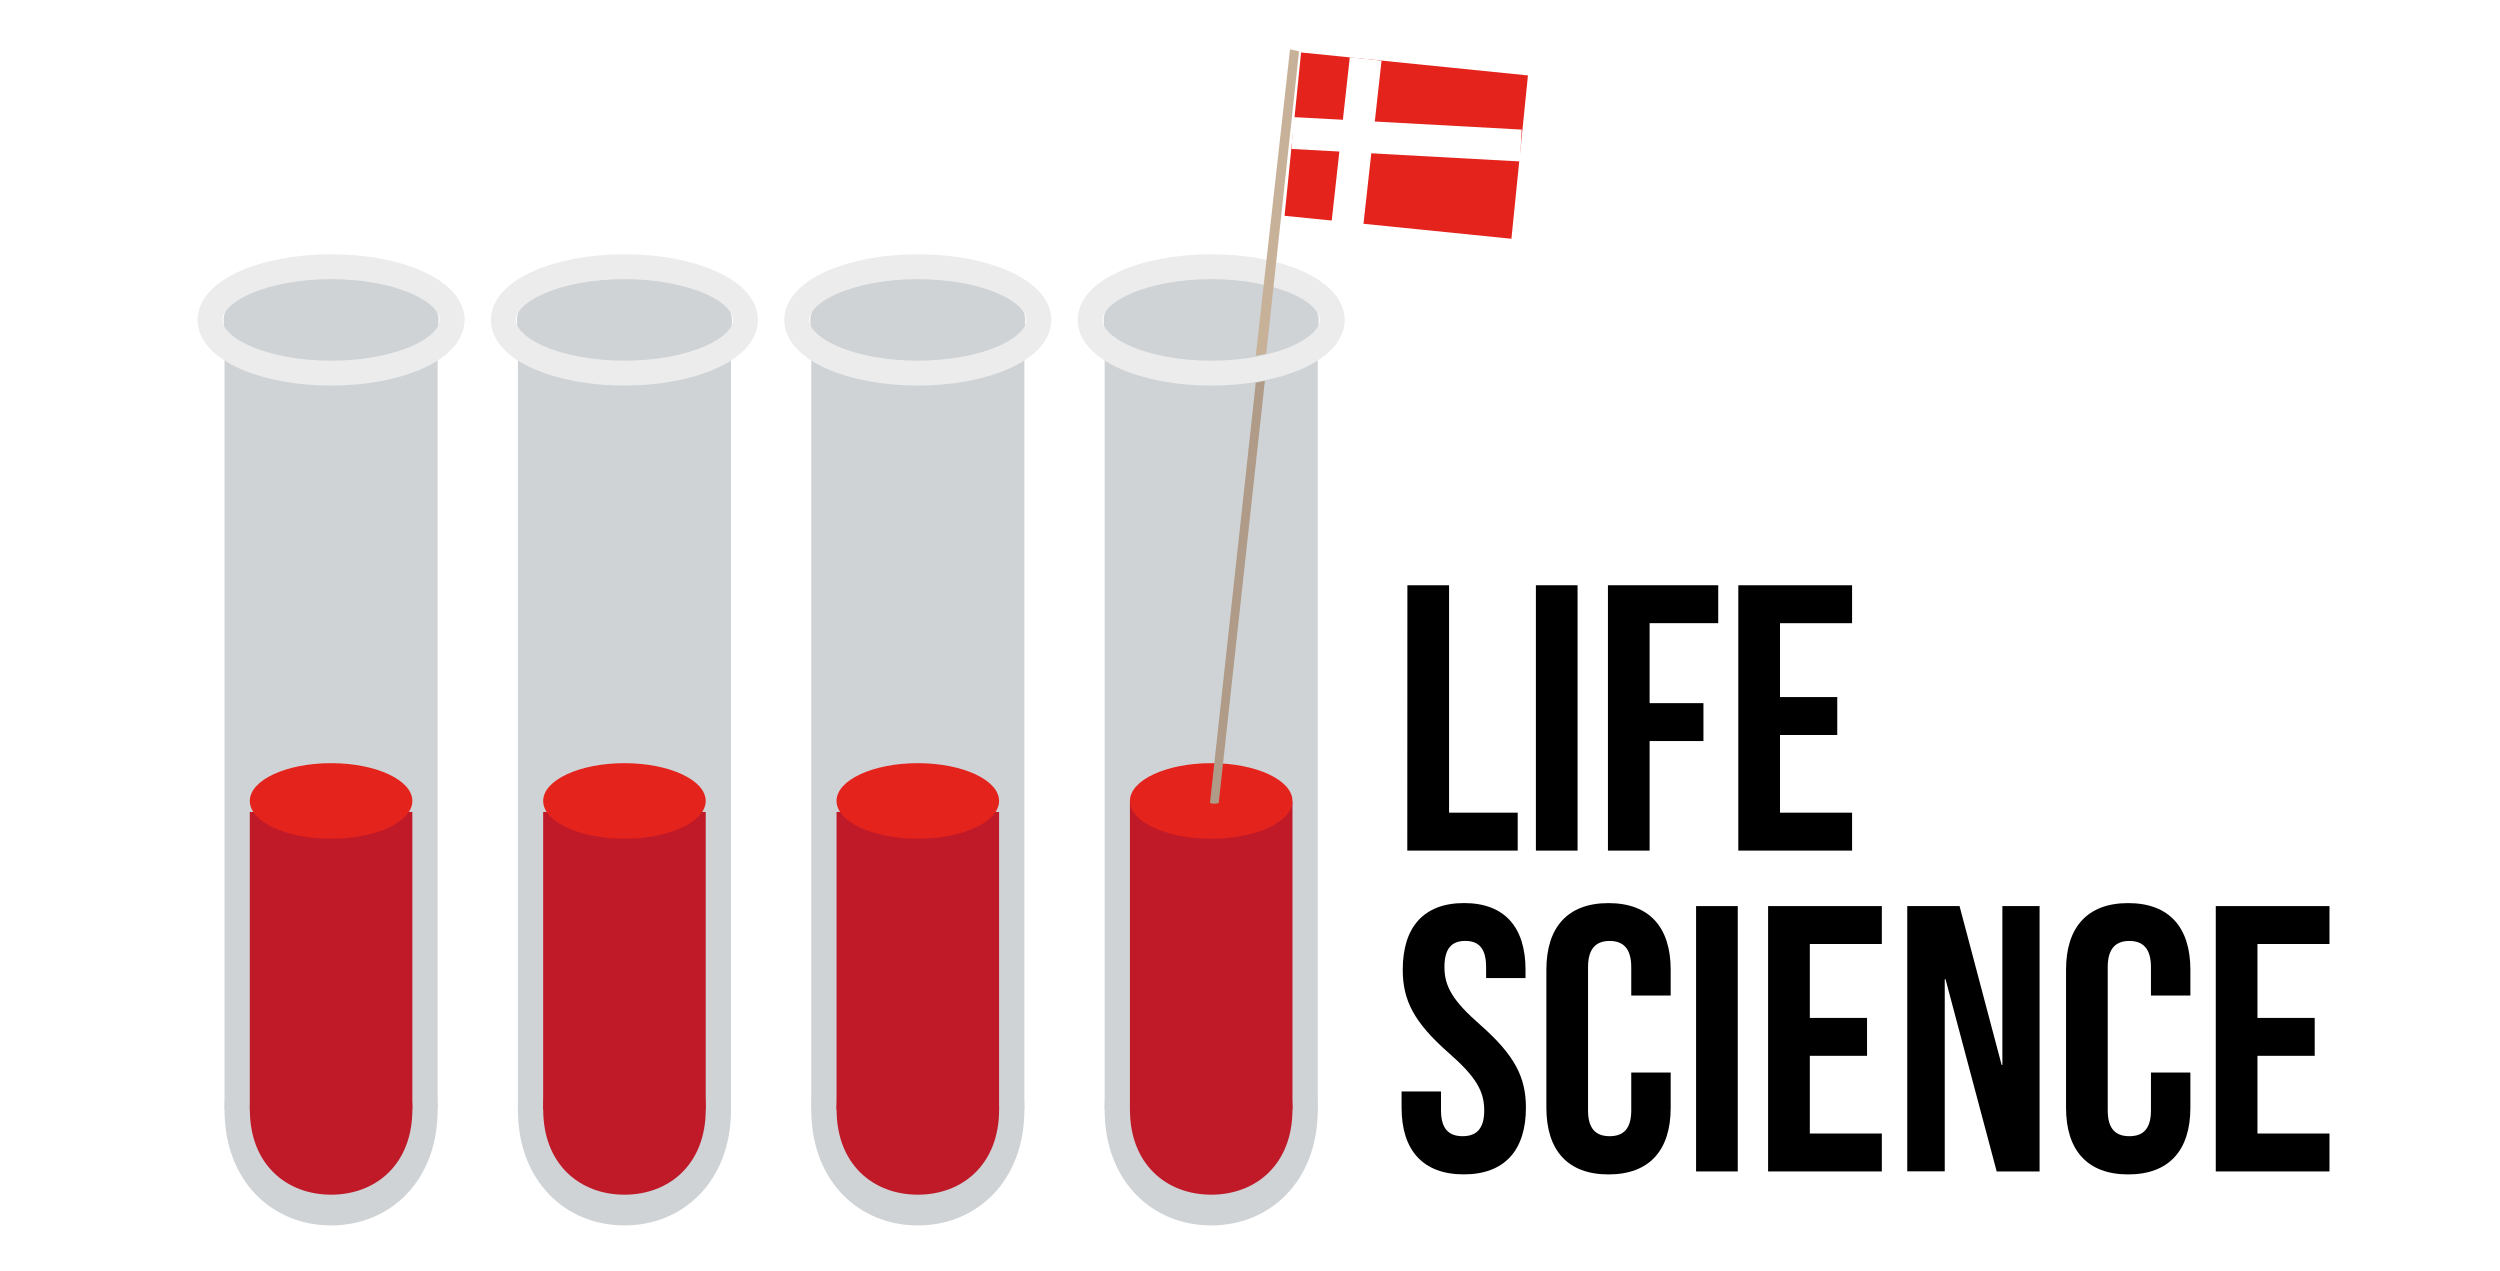 <svg id="Lag_1" data-name="Lag 1" xmlns="http://www.w3.org/2000/svg" viewBox="0 0 1200 609.93"><defs><style>.cls-1{fill:#fff;}.cls-2{fill:#cfd3d6;}.cls-3{fill:#c01a29;}.cls-4{fill:#e4231c;}.cls-5,.cls-8{fill:none;stroke-miterlimit:10;}.cls-5{stroke:#ececec;stroke-width:11.95px;}.cls-6{fill:#af9b87;}.cls-7{fill:#c7b299;}.cls-8{stroke:#fff;stroke-width:15.32px;}</style></defs><title>kliniske forsøg i DK SVG</title><rect class="cls-1" y="-0.22" width="1200" height="611"/><path class="cls-2" d="M210.06,532.66c0,34.3-22.9,55.55-51.14,55.55S107.77,567,107.77,532.66s22.9-62.11,51.15-62.11S210.06,498.36,210.06,532.66Z"/><rect class="cls-2" x="107.77" y="162.38" width="102.29" height="370.28"/><path class="cls-3" d="M197.93,532.64c0,26.16-17.47,40.81-39,40.81s-39-14.65-39-40.81,17.47-47.37,39-47.37S197.93,506.48,197.93,532.64Z"/><rect class="cls-3" x="119.9" y="389.72" width="78.02" height="142.92"/><ellipse class="cls-4" cx="158.92" cy="384.45" rx="39.01" ry="18.13"/><ellipse class="cls-2" cx="158.92" cy="153.56" rx="51.61" ry="22.03"/><ellipse class="cls-2" cx="158.92" cy="157.22" rx="51.61" ry="23.43"/><ellipse class="cls-5" cx="158.92" cy="153.56" rx="58.11" ry="25.54"/><path class="cls-2" d="M350.88,532.66c0,34.3-22.9,55.55-51.15,55.55S248.59,567,248.59,532.66s22.9-62.11,51.14-62.11S350.88,498.36,350.88,532.66Z"/><rect class="cls-2" x="248.59" y="162.38" width="102.29" height="370.28"/><path class="cls-3" d="M338.75,532.64c0,26.16-17.47,40.81-39,40.81s-39-14.65-39-40.81,17.47-47.37,39-47.37S338.75,506.48,338.75,532.64Z"/><rect class="cls-3" x="260.72" y="389.72" width="78.02" height="142.92"/><ellipse class="cls-4" cx="299.73" cy="384.45" rx="39.01" ry="18.13"/><ellipse class="cls-2" cx="299.73" cy="153.56" rx="51.61" ry="22.03"/><ellipse class="cls-2" cx="299.73" cy="157.22" rx="51.61" ry="23.43"/><ellipse class="cls-5" cx="299.73" cy="153.56" rx="58.11" ry="25.54"/><path class="cls-2" d="M491.7,532.66c0,34.3-22.9,55.55-51.15,55.55S389.41,567,389.41,532.66s22.9-62.11,51.14-62.11S491.7,498.36,491.7,532.66Z"/><rect class="cls-2" x="389.41" y="162.38" width="102.29" height="370.28"/><path class="cls-3" d="M479.57,532.64c0,26.16-17.47,40.81-39,40.81s-39-14.65-39-40.81,17.47-47.37,39-47.37S479.57,506.48,479.57,532.64Z"/><rect class="cls-3" x="401.54" y="389.72" width="78.02" height="142.92"/><ellipse class="cls-4" cx="440.55" cy="384.45" rx="39.01" ry="18.13"/><ellipse class="cls-2" cx="440.55" cy="153.56" rx="51.61" ry="22.03"/><ellipse class="cls-2" cx="440.55" cy="157.22" rx="51.61" ry="23.43"/><ellipse class="cls-5" cx="440.55" cy="153.56" rx="58.11" ry="25.54"/><path class="cls-2" d="M632.52,532.66c0,34.3-22.9,55.55-51.15,55.55S530.23,567,530.23,532.66s22.9-62.11,51.14-62.11S632.52,498.36,632.52,532.66Z"/><rect class="cls-2" x="530.23" y="162.38" width="102.29" height="370.28"/><path class="cls-3" d="M620.38,532.64c0,26.16-17.46,40.81-39,40.81s-39-14.65-39-40.81,17.47-47.37,39-47.37S620.38,506.48,620.38,532.64Z"/><rect class="cls-3" x="542.36" y="384.78" width="78.02" height="147.86"/><ellipse class="cls-4" cx="581.37" cy="384.45" rx="39.01" ry="18.13"/><ellipse class="cls-2" cx="581.37" cy="153.56" rx="51.61" ry="22.03"/><ellipse class="cls-2" cx="581.37" cy="157.22" rx="51.61" ry="23.43"/><ellipse class="cls-5" cx="581.37" cy="153.56" rx="58.11" ry="25.54"/><path d="M675.55,280.92h20V390.09H728.5v18.2h-53Z"/><path d="M737.23,280.92h20V408.29h-20Z"/><path d="M791.81,337.51h25.84V355.7H791.81v52.59h-20V280.92h52.94v18.2H791.81Z"/><path d="M854.4,334.6h27.48v18.19H854.4v37.3H889v18.2H834.39V280.92H889v18.2H854.4Z"/><path d="M702.77,433.47c19.47,0,29.48,11.64,29.48,32v4H713.33v-5.27c0-9.1-3.64-12.56-10-12.56s-10,3.46-10,12.56c0,9.28,4,16.19,17.11,27.65,16.73,14.74,22,25.29,22,39.85,0,20.38-10.19,32-29.84,32s-29.84-11.64-29.84-32V523.9h18.92V533c0,9.1,4,12.37,10.37,12.37s10.38-3.27,10.38-12.37c0-9.28-4-16.19-17.11-27.65-16.74-14.74-22-25.29-22-39.85C673.3,445.11,683.3,433.47,702.77,433.47Z"/><path d="M801.93,514.8v16.92c0,20.38-10.18,32-29.84,32s-29.83-11.64-29.83-32V465.49c0-20.38,10.18-32,29.83-32s29.84,11.64,29.84,32v12.37H783V464.22c0-9.1-4-12.56-10.37-12.56s-10.37,3.46-10.37,12.56V533c0,9.1,4,12.37,10.37,12.37S783,542.09,783,533V514.8Z"/><path d="M814.12,434.92h20V562.29h-20Z"/><path d="M868.71,488.6h27.47v18.19H868.71v37.3h34.57v18.2H848.69V434.92h54.59v18.2H868.71Z"/><path d="M933.84,470h-.36v92.25h-18V434.92h25.1l20.2,76.24h.36V434.92H979V562.29H958.41Z"/><path d="M1051.38,514.8v16.92c0,20.38-10.19,32-29.84,32s-29.84-11.64-29.84-32V465.49c0-20.38,10.19-32,29.84-32s29.84,11.64,29.84,32v12.37h-18.92V464.22c0-9.1-4-12.56-10.37-12.56s-10.38,3.46-10.38,12.56V533c0,9.1,4,12.37,10.38,12.37s10.37-3.27,10.37-12.37V514.8Z"/><path d="M1083.58,488.6h27.48v18.19h-27.48v37.3h34.57v18.2h-54.58V434.92h54.58v18.2h-34.57Z"/><polygon class="cls-6" points="585 385.28 580.81 385.28 602.77 183.67 607.14 182.78 585 385.28"/><polygon class="cls-7" points="607.8 169.78 602.77 170.78 619.21 23.67 623.54 24.62 607.8 169.78"/><rect class="cls-4" x="620.28" y="30.45" width="109.45" height="78.8" transform="translate(10.46 -67.58) rotate(5.78)"/><line class="cls-8" x1="655.52" y1="28.28" x2="646.76" y2="107.48"/><line class="cls-8" x1="730" y1="69.85" x2="620.38" y2="63.85"/><ellipse class="cls-6" cx="582.9" cy="385.28" rx="2.1" ry="0.5"/></svg>